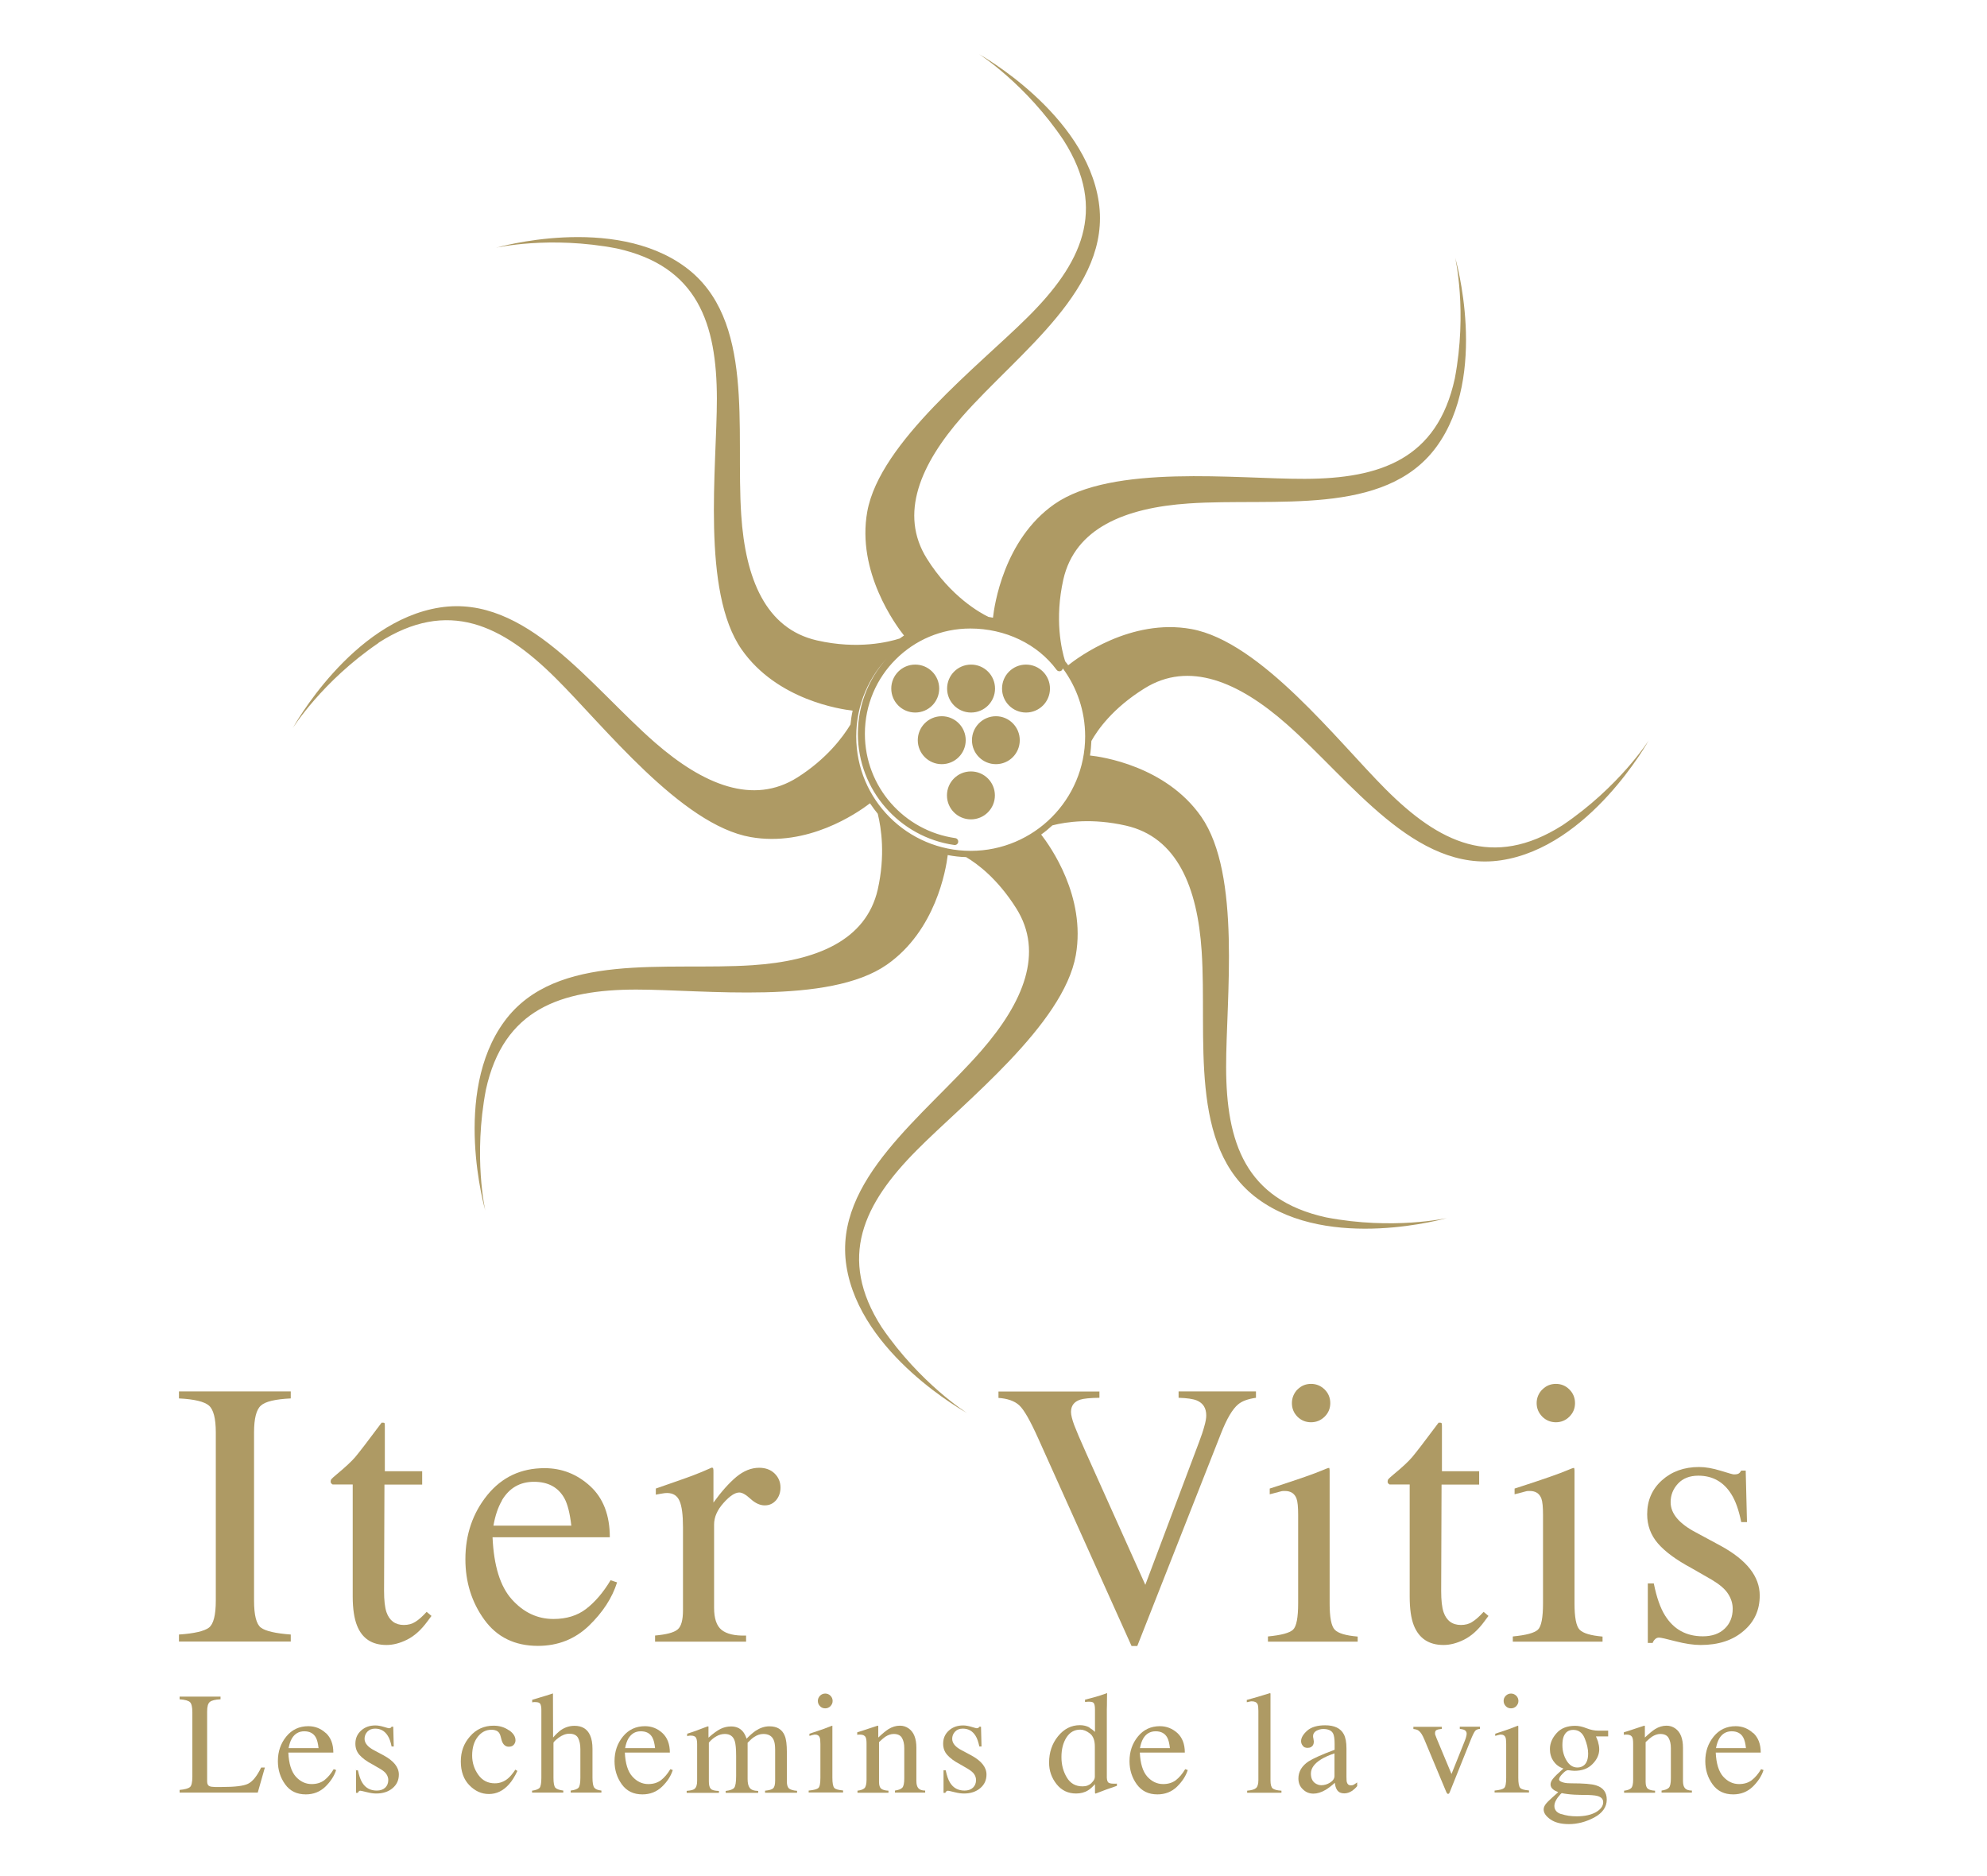 <svg xmlns="http://www.w3.org/2000/svg" xmlns:xlink="http://www.w3.org/1999/xlink" id="Calque_1" data-name="Calque 1" viewBox="0 0 155.88 147.12"><defs><style>      .cls-1 {        fill: none;      }      .cls-2 {        clip-path: url(#clippath);      }      .cls-3 {        fill: #ae9a64;      }      .cls-4 {        clip-path: url(#clippath-1);      }    </style><clipPath id="clippath"><rect class="cls-1" width="155.88" height="147.12"></rect></clipPath><clipPath id="clippath-1"><rect class="cls-1" width="155.88" height="147.12"></rect></clipPath></defs><g class="cls-2"><path class="cls-3" d="m75.76,58.06c0-1.04-.84-1.88-1.88-1.88s-1.88.84-1.88,1.88.84,1.88,1.88,1.88,1.88-.84,1.88-1.88m.49,0c0,1.04.84,1.88,1.88,1.88s1.87-.84,1.87-1.88-.84-1.88-1.87-1.88-1.88.84-1.88,1.88m-2.57-4.05c0-1.04-.84-1.88-1.88-1.88s-1.88.84-1.88,1.88.84,1.88,1.88,1.88,1.88-.84,1.88-1.88m6.81,1.88c1.04,0,1.88-.84,1.88-1.88s-.84-1.88-1.88-1.88-1.88.84-1.88,1.88.84,1.88,1.88,1.88m-4.31,0c1.04,0,1.88-.84,1.88-1.88s-.84-1.88-1.88-1.88-1.88.84-1.88,1.88.84,1.88,1.88,1.88m-6.33-4.54c-1.57,1.59-2.55,3.78-2.55,6.2,0,4.44,3.29,8.12,7.56,8.73.15.02.29-.08.31-.23.02-.15-.08-.29-.23-.31h0c-4.01-.57-7.09-4.02-7.09-8.18,0-2.28.92-4.35,2.42-5.84,1.5-1.5,3.56-2.42,5.85-2.42,2.74,0,5.27,1.21,6.77,3.24.09.12.26.15.38.06.06-.04.09-.11.11-.17,1.1,1.49,1.75,3.33,1.75,5.33,0,4.96-4.02,8.98-8.98,8.98s-8.98-4.02-8.98-8.98c0-2.5,1.02-4.76,2.67-6.39m-40.15-.95c5.46-3.51,9.71-1.39,13.88,2.75,3.79,3.75,9.85,11.53,15.32,12.49,4.46.78,8.3-1.84,9.36-2.65.19.28.39.55.61.82.28,1.13.6,3.27,0,5.94-.92,4.01-4.83,5.61-9.84,5.94-6.74.45-15.39-1.1-19.44,4.39-4.17,5.66-1.51,14.85-1.51,14.85,0,0-.96-4.21.05-9.48,1.39-6.34,5.9-7.84,11.78-7.85,5.33,0,15.12,1.22,19.67-1.95,3.83-2.67,4.64-7.45,4.78-8.6.47.09.95.15,1.44.16.9.53,2.48,1.71,3.93,4.01,2.2,3.48.57,7.38-2.73,11.17-4.44,5.1-11.63,10.14-10.59,16.88,1.07,6.95,9.46,11.54,9.46,11.54,0,0-3.66-2.29-6.69-6.72-3.51-5.46-1.4-9.71,2.74-13.88,3.75-3.79,11.53-9.86,12.49-15.32.8-4.59-2-8.52-2.72-9.45.31-.22.6-.46.88-.72,1.09-.28,3.13-.58,5.77.02,4.01.91,5.61,4.83,5.94,9.84.45,6.74-1.1,15.39,4.4,19.43,5.66,4.17,14.85,1.51,14.85,1.51,0,0-4.21.96-9.48-.05-6.34-1.39-7.84-5.89-7.85-11.77-.01-5.33,1.21-15.12-1.96-19.67-2.78-3.98-7.84-4.7-8.72-4.79.06-.37.09-.75.11-1.14.47-.84,1.65-2.56,4.16-4.12,3.49-2.18,7.38-.53,11.15,2.79,5.07,4.46,10.07,11.69,16.82,10.69,6.96-1.03,11.59-9.4,11.59-9.4,0,0-2.31,3.65-6.76,6.65-5.48,3.48-9.71,1.34-13.87-2.82-3.77-3.77-9.8-11.58-15.25-12.57-4.74-.86-8.89,2.23-9.66,2.84-.08-.1-.15-.21-.24-.31-.29-.91-.84-3.3-.14-6.42.91-4.01,4.82-5.62,9.83-5.96,6.74-.46,15.39,1.07,19.43-4.43,4.16-5.67,1.48-14.85,1.48-14.85,0,0,.97,4.21-.03,9.48-1.38,6.34-5.88,7.85-11.76,7.87-5.33.02-15.12-1.19-19.66,1.99-3.97,2.78-4.71,7.98-4.81,8.9-.12-.02-.23-.04-.35-.06-.61-.29-2.96-1.57-4.84-4.58-2.18-3.49-.52-7.38,2.79-11.15,4.47-5.07,11.7-10.06,10.7-16.81-1.03-6.96-9.39-11.6-9.39-11.6,0,0,3.65,2.31,6.64,6.77,3.48,5.48,1.34,9.72-2.83,13.86-3.77,3.76-11.59,9.79-12.58,15.24-.86,4.74,2.26,8.95,2.88,9.73-.11.08-.23.15-.33.23-.83.27-3.28.89-6.51.15-4.01-.92-5.6-4.83-5.93-9.84-.45-6.74,1.11-15.39-4.38-19.44-5.66-4.18-14.85-1.52-14.85-1.52,0,0,4.21-.96,9.48.06,6.34,1.4,7.83,5.9,7.84,11.78,0,5.33-1.23,15.12,1.94,19.67,2.77,3.97,7.8,4.7,8.71,4.8-.08.36-.13.72-.17,1.09-.61,1.01-1.89,2.71-4.16,4.15-3.48,2.2-7.38.57-11.17-2.73-5.09-4.44-10.13-11.64-16.87-10.6-6.95,1.07-11.55,9.46-11.55,9.46,0,0,2.29-3.66,6.73-6.68m48.35,11.96c0-1.04-.84-1.88-1.88-1.88s-1.88.84-1.88,1.88.84,1.88,1.88,1.88,1.88-.84,1.88-1.88"></path></g><g class="cls-4"><path class="cls-3" d="m14.04,128.21c1.21-.08,1.99-.27,2.35-.54.36-.28.54-.98.54-2.12v-13.19c0-1.09-.18-1.8-.54-2.11-.36-.31-1.14-.5-2.35-.56v-.55h8.77v.55c-1.21.06-1.99.24-2.34.56-.36.31-.54,1.02-.54,2.11v13.19c0,1.14.18,1.85.54,2.12.36.27,1.14.45,2.34.54v.55h-8.77v-.55Z"></path><path class="cls-3" d="m33.12,115.41v1.04h-2.96l-.03,8.34c0,.73.06,1.29.19,1.67.23.66.69,1,1.36,1,.35,0,.65-.08.91-.25.26-.16.55-.42.88-.78l.38.32-.32.43c-.5.68-1.03,1.15-1.59,1.43-.56.28-1.1.42-1.62.42-1.14,0-1.91-.51-2.31-1.52-.22-.55-.34-1.31-.34-2.29v-8.78h-1.58s-.08-.06-.11-.09c-.02-.03-.04-.07-.04-.12,0-.1.02-.17.07-.22.04-.05.18-.18.41-.37.66-.55,1.15-1,1.44-1.34.29-.34.99-1.25,2.08-2.71.12,0,.2,0,.22.03.02.02.03.09.03.22v3.56h2.93Z"></path><path class="cls-3" d="m39.38,117.7c-.31.52-.53,1.18-.67,1.97h6.11c-.11-.97-.29-1.69-.55-2.16-.48-.85-1.27-1.28-2.38-1.28s-1.94.49-2.52,1.46m6.94-1.11c1.02.94,1.53,2.28,1.53,4h-9.2c.1,2.24.6,3.86,1.52,4.88.92,1.02,2,1.53,3.26,1.53,1.01,0,1.87-.26,2.56-.79.69-.53,1.34-1.28,1.92-2.25l.51.17c-.39,1.23-1.13,2.36-2.22,3.41-1.09,1.04-2.42,1.57-3.99,1.57-1.82,0-3.22-.69-4.21-2.06-.99-1.37-1.48-2.95-1.48-4.74,0-1.94.58-3.62,1.72-5.03,1.15-1.41,2.64-2.11,4.49-2.11,1.36,0,2.55.47,3.58,1.41"></path><path class="cls-3" d="m51.38,128.29c.89-.08,1.48-.23,1.77-.47.29-.23.43-.74.43-1.51v-6.53c0-.96-.09-1.64-.27-2.05-.18-.41-.5-.62-.98-.62-.1,0-.22.01-.38.04-.16.02-.33.06-.5.09v-.48c.55-.19,1.11-.39,1.69-.59.58-.2.98-.35,1.2-.43.48-.18.98-.39,1.49-.62.07,0,.11.02.12.07.02.05.02.15.02.3v2.37c.62-.86,1.22-1.53,1.79-2.01.58-.48,1.18-.72,1.8-.72.49,0,.9.15,1.2.44.31.3.47.67.47,1.11,0,.39-.12.73-.35,1-.24.27-.53.4-.89.4s-.74-.17-1.11-.51c-.37-.34-.66-.5-.88-.5-.34,0-.75.27-1.24.82-.49.55-.74,1.11-.74,1.69v6.53c0,.83.19,1.41.58,1.73.39.32,1.03.48,1.93.45v.48h-7.14v-.48Z"></path><path class="cls-3" d="m14.09,140.4c.42-.04.69-.12.81-.22.12-.1.19-.37.19-.8v-5.07c0-.4-.06-.67-.18-.79-.12-.12-.39-.2-.82-.23v-.21h3.21v.21c-.42.02-.7.09-.84.21-.14.11-.21.36-.21.74v5.47c0,.13.02.23.07.3.04.07.14.12.28.14.08,0,.18.02.27.02.1,0,.27,0,.53,0,1.01,0,1.7-.08,2.05-.25.36-.17.7-.59,1.04-1.28h.29l-.56,1.97h-6.13v-.21Z"></path><path class="cls-3" d="m22.9,136.36c-.12.2-.2.45-.26.76h2.35c-.04-.37-.11-.65-.21-.83-.18-.33-.49-.49-.91-.49s-.75.19-.97.56m2.66-.43c.39.36.59.87.59,1.54h-3.53c.04.86.23,1.48.58,1.88.35.39.77.59,1.25.59.39,0,.72-.1.99-.3.27-.21.51-.49.74-.87l.19.07c-.15.47-.44.91-.85,1.31-.42.4-.93.6-1.53.6-.7,0-1.24-.26-1.62-.79-.38-.53-.57-1.13-.57-1.82,0-.75.22-1.39.66-1.93.44-.54,1.02-.81,1.73-.81.52,0,.98.18,1.37.54"></path><path class="cls-3" d="m27.9,138.86h.18c.09.42.2.75.34.97.26.42.64.62,1.14.62.28,0,.5-.08.66-.23.16-.15.24-.35.24-.6,0-.16-.05-.31-.14-.45-.09-.14-.25-.28-.49-.42l-.62-.36c-.46-.24-.79-.49-1.01-.74-.22-.25-.32-.54-.32-.88,0-.42.15-.76.45-1.03.3-.27.67-.4,1.12-.4.2,0,.41.04.65.11.24.07.37.11.4.11.07,0,.12-.01.14-.03.03-.02.06-.05.08-.09h.13l.04,1.55h-.17c-.07-.36-.17-.64-.3-.84-.23-.37-.56-.56-.99-.56-.26,0-.46.08-.61.24-.15.16-.22.35-.22.56,0,.34.26.65.77.91l.73.39c.79.43,1.19.93,1.19,1.5,0,.44-.16.79-.49,1.07-.33.28-.76.42-1.29.42-.22,0-.47-.04-.75-.11-.28-.07-.45-.11-.5-.11-.04,0-.08.02-.11.05-.03.03-.06.07-.08.12h-.14v-1.8Z"></path><path class="cls-3" d="m39.94,135.72c.34.24.5.5.5.79,0,.12-.04.23-.13.34-.09.11-.22.16-.4.16-.13,0-.24-.04-.34-.13-.1-.09-.17-.22-.22-.39l-.07-.27c-.05-.2-.13-.34-.25-.42-.12-.08-.28-.12-.48-.12-.42,0-.78.18-1.07.55-.29.37-.44.86-.44,1.47,0,.56.16,1.06.48,1.51.32.45.75.67,1.3.67.39,0,.73-.13,1.03-.38.17-.14.36-.37.58-.69l.16.1c-.21.44-.43.8-.67,1.06-.45.5-.97.75-1.56.75s-1.09-.23-1.54-.69c-.44-.45-.67-1.08-.67-1.86s.24-1.43.73-1.98c.48-.55,1.1-.83,1.84-.83.46,0,.86.12,1.2.36"></path><path class="cls-3" d="m41.73,140.46c.31-.04.5-.12.6-.22.09-.11.14-.37.14-.78v-5.34c0-.21-.03-.36-.08-.46-.05-.1-.18-.15-.39-.15-.04,0-.08,0-.12,0-.04,0-.08.01-.13.02v-.2c.16-.05.36-.11.6-.18.24-.07.4-.12.5-.15l.53-.17v.04s.01,3.42.01,3.42c.23-.27.44-.46.62-.59.33-.22.68-.33,1.06-.33.6,0,1.01.25,1.23.76.12.27.18.62.18,1.05v2.27c0,.39.05.65.14.77.09.12.28.2.56.23v.16h-2.41v-.16c.32-.04.53-.12.62-.23.09-.11.14-.37.14-.77v-2.25c0-.36-.06-.65-.18-.88-.12-.22-.35-.33-.68-.33-.29,0-.57.11-.84.31-.27.21-.41.34-.41.41v2.74c0,.41.05.67.15.78.1.1.3.18.62.22v.16h-2.45v-.16Z"></path><path class="cls-3" d="m49.3,136.36c-.12.2-.2.45-.26.76h2.35c-.04-.37-.11-.65-.21-.83-.18-.33-.48-.49-.91-.49s-.74.19-.97.56m2.66-.43c.39.36.59.87.59,1.54h-3.53c.04.86.23,1.48.59,1.88.35.39.77.59,1.25.59.39,0,.72-.1.99-.3.27-.21.51-.49.74-.87l.19.07c-.15.47-.43.91-.85,1.31-.42.4-.93.6-1.53.6-.7,0-1.24-.26-1.62-.79-.38-.53-.57-1.13-.57-1.82,0-.75.22-1.39.66-1.93.44-.54,1.02-.81,1.73-.81.52,0,.98.18,1.37.54"></path><path class="cls-3" d="m53.89,140.47c.29-.02.48-.07.58-.14.15-.11.22-.32.22-.64v-2.88c0-.27-.04-.45-.11-.54-.07-.08-.19-.13-.36-.13-.08,0-.14,0-.18.01-.04,0-.08.02-.13.04v-.2l.4-.13c.15-.05.38-.13.71-.26.33-.13.51-.19.53-.19.02,0,.03.01.03.03,0,.02,0,.06,0,.11v.75c.37-.33.69-.56.95-.69.27-.13.54-.19.83-.19.38,0,.69.13.91.39.12.14.22.33.3.57.27-.28.51-.48.71-.62.35-.23.71-.35,1.08-.35.6,0,1,.24,1.2.73.12.28.17.71.17,1.3v2.31c0,.26.06.44.17.54.12.09.33.16.63.18v.15h-2.51v-.16c.32-.03.53-.09.64-.19.1-.1.15-.3.15-.61v-2.4c0-.36-.04-.62-.12-.79-.14-.31-.41-.46-.81-.46-.24,0-.48.08-.72.24-.14.09-.31.24-.51.45v2.85c0,.3.05.53.16.68.11.16.33.24.67.25v.15h-2.55v-.15c.35-.04.58-.13.67-.25.1-.13.15-.44.15-.93v-1.56c0-.57-.04-.96-.11-1.18-.12-.37-.38-.55-.78-.55-.22,0-.45.06-.67.19-.22.12-.41.29-.58.49v3.04c0,.28.05.48.15.58.1.11.31.16.64.17v.15h-2.53v-.15Z"></path><path class="cls-3" d="m64.33,133.01c.11-.11.25-.17.41-.17s.3.06.41.17c.11.11.17.25.17.41s-.06.29-.17.41c-.11.11-.25.17-.41.17s-.3-.05-.41-.17c-.11-.11-.17-.25-.17-.41s.06-.29.17-.41m-.88,7.44c.4-.04.65-.11.75-.2.11-.1.16-.36.16-.8v-2.66c0-.24-.02-.41-.05-.5-.06-.15-.17-.23-.35-.23-.04,0-.08,0-.12.01-.04,0-.15.04-.34.09v-.17l.24-.08c.65-.21,1.1-.37,1.36-.48.1-.04.17-.07.2-.07,0,.03,0,.05,0,.08v4c0,.42.05.69.15.8.1.11.34.17.69.2v.16h-2.7v-.16Z"></path><path class="cls-3" d="m67.26,140.46c.27-.03.45-.1.56-.2.1-.1.16-.32.16-.66v-2.83c0-.24-.02-.4-.07-.5-.07-.14-.21-.21-.43-.21-.03,0-.07,0-.1,0-.03,0-.08,0-.13.02v-.2c.15-.04.51-.16,1.08-.35l.52-.17s.04,0,.05.03c0,.02,0,.04,0,.08v.82c.34-.32.61-.54.8-.66.29-.18.59-.27.9-.27.25,0,.48.07.69.22.4.28.6.79.6,1.51v2.6c0,.27.05.46.16.58.11.12.28.18.53.18v.16h-2.37v-.16c.27-.04.46-.11.57-.22.11-.11.16-.36.16-.74v-2.38c0-.32-.06-.58-.18-.79-.12-.21-.34-.31-.65-.31-.22,0-.44.08-.66.22-.12.08-.29.23-.49.42v3.12c0,.27.06.45.18.54.12.09.31.14.56.15v.16h-2.43v-.16Z"></path><path class="cls-3" d="m74.01,138.86h.18c.09.42.2.75.34.97.26.42.64.62,1.14.62.28,0,.5-.08.66-.23.16-.15.24-.35.24-.6,0-.16-.05-.31-.14-.45-.09-.14-.26-.28-.49-.42l-.62-.36c-.46-.24-.79-.49-1.01-.74-.22-.25-.32-.54-.32-.88,0-.42.15-.76.45-1.03.3-.27.67-.4,1.12-.4.2,0,.41.04.65.11.24.07.37.11.4.11.07,0,.11-.01.14-.03.03-.02.06-.05.08-.09h.13l.04,1.55h-.17c-.08-.36-.17-.64-.3-.84-.23-.37-.56-.56-1-.56-.26,0-.46.08-.61.24-.15.16-.22.35-.22.56,0,.34.25.65.77.91l.73.39c.79.43,1.19.93,1.19,1.5,0,.44-.16.79-.49,1.07-.33.28-.76.42-1.28.42-.22,0-.48-.04-.76-.11-.28-.07-.45-.11-.5-.11-.04,0-.08.02-.12.05-.04.03-.06.07-.08.12h-.14v-1.8Z"></path><path class="cls-3" d="m85.62,139.86c.18-.17.27-.33.27-.48v-2.39c0-.48-.13-.82-.39-1.02-.26-.2-.51-.3-.75-.3-.47,0-.83.21-1.09.62-.26.41-.39.92-.39,1.53s.14,1.13.42,1.6c.28.47.69.7,1.24.7.29,0,.52-.09.7-.26m-.16-4.33c.15.08.29.18.43.32v-1.77c0-.23-.03-.38-.08-.47-.05-.09-.17-.13-.36-.13-.05,0-.08,0-.12,0-.03,0-.11.01-.22.02v-.18l.46-.12c.17-.04.33-.09.5-.14.17-.05.31-.09.44-.14.06-.02.16-.05.3-.11h.03s-.01.6-.01.6c0,.21,0,.43-.01.65,0,.22,0,.44,0,.66v4.55c-.01.24.02.41.08.5.06.1.22.14.47.14.04,0,.08,0,.12,0,.04,0,.08,0,.12-.01v.18s-.29.1-.81.28l-.87.33-.04-.05v-.69c-.21.23-.39.39-.54.48-.27.17-.59.25-.94.25-.63,0-1.14-.24-1.53-.73-.39-.49-.59-1.05-.59-1.69,0-.8.23-1.49.7-2.07.47-.58,1.04-.87,1.72-.87.27,0,.52.06.75.18"></path><path class="cls-3" d="m89.69,136.36c-.12.2-.2.45-.26.76h2.35c-.04-.37-.11-.65-.21-.83-.18-.33-.49-.49-.91-.49s-.75.19-.97.56m2.67-.43c.39.36.59.87.59,1.54h-3.53c.04.86.23,1.48.58,1.88.35.39.77.59,1.25.59.39,0,.72-.1.99-.3.27-.21.51-.49.74-.87l.2.07c-.15.47-.44.91-.85,1.31s-.93.6-1.53.6c-.7,0-1.23-.26-1.62-.79-.38-.53-.57-1.13-.57-1.82,0-.75.22-1.39.66-1.93.44-.54,1.02-.81,1.72-.81.52,0,.98.18,1.38.54"></path><path class="cls-3" d="m97.84,140.46c.34-.03.58-.1.7-.21.12-.11.18-.32.18-.62v-5.44c0-.25-.02-.41-.06-.51-.08-.16-.23-.23-.45-.23-.05,0-.11,0-.17.02-.06.01-.14.03-.23.05v-.18c.5-.13,1.1-.31,1.81-.53.03,0,.04.01.05.03,0,.02,0,.07,0,.15v6.67c0,.32.06.53.17.62.11.09.34.16.69.18v.16h-2.69v-.16Z"></path><path class="cls-3" d="m104.7,137.53c-.43.14-.78.3-1.06.47-.53.33-.8.7-.8,1.12,0,.34.11.59.33.75.15.1.31.16.48.16.25,0,.48-.07.7-.21.22-.14.34-.31.34-.52v-1.76Zm-2.04.63c.34-.22,1.02-.53,2.04-.91v-.47c0-.38-.04-.64-.11-.79-.12-.25-.39-.37-.78-.37-.19,0-.37.05-.54.14-.17.1-.26.24-.26.41,0,.04,0,.12.03.22.02.11.03.17.03.21,0,.21-.07.35-.21.43-.08.05-.17.07-.28.07-.17,0-.3-.05-.38-.17-.09-.11-.13-.23-.13-.36,0-.26.16-.53.48-.82.32-.28.79-.42,1.41-.42.72,0,1.21.23,1.46.7.14.26.21.63.21,1.12v2.23c0,.22.01.37.04.44.05.15.15.22.3.22.08,0,.16-.01.21-.04.06-.03.15-.09.29-.19v.29c-.12.15-.25.26-.38.36-.21.14-.42.21-.63.21-.25,0-.43-.08-.55-.24-.11-.16-.17-.36-.19-.59-.28.25-.52.43-.72.55-.34.2-.66.3-.96.3-.32,0-.6-.11-.83-.34-.24-.22-.35-.51-.35-.85,0-.54.27-.99.81-1.35"></path><path class="cls-3" d="m113.11,135.44v.17c-.19.02-.33.05-.41.09-.08.04-.12.12-.12.24,0,.06,0,.12.03.17.02.05.05.13.09.24l1.17,2.8.99-2.47c.05-.12.1-.25.14-.38.04-.13.06-.24.06-.31,0-.14-.07-.25-.21-.31-.08-.03-.19-.05-.33-.07v-.17h1.58v.17c-.18.02-.31.07-.39.18-.08.11-.2.35-.35.73l-1.61,4.01c-.03.07-.05.12-.07.14-.02.03-.05.04-.08.04-.04,0-.07-.02-.09-.06-.03-.04-.05-.09-.08-.16l-1.7-4.07c-.14-.33-.28-.56-.44-.67-.09-.07-.23-.11-.41-.13v-.17h2.24Z"></path><path class="cls-3" d="m118.13,133.01c.11-.11.25-.17.41-.17s.29.06.41.17c.11.11.17.25.17.41s-.06.29-.17.41c-.11.11-.25.17-.41.17s-.3-.05-.41-.17c-.11-.11-.17-.25-.17-.41s.05-.29.17-.41m-.88,7.44c.4-.04.65-.11.75-.2.11-.1.16-.36.16-.8v-2.66c0-.24-.02-.41-.05-.5-.06-.15-.17-.23-.35-.23-.04,0-.08,0-.12.01-.04,0-.15.04-.34.09v-.17l.24-.08c.65-.21,1.1-.37,1.36-.48.1-.04.17-.07.2-.07,0,.03.01.05.01.08v4c0,.42.05.69.15.8.1.11.33.17.69.2v.16h-2.7v-.16Z"></path><path class="cls-3" d="m124.26,138.47c.22-.18.33-.49.33-.93,0-.35-.09-.75-.27-1.19-.18-.44-.48-.66-.9-.66-.36,0-.61.17-.75.52-.07.18-.1.41-.1.67,0,.45.11.86.33,1.22.22.36.5.54.85.54.2,0,.37-.06.51-.17m-1.77,3.82c.35.12.75.18,1.2.18.62,0,1.12-.11,1.5-.32.38-.22.58-.48.58-.79,0-.25-.16-.41-.47-.49-.19-.05-.56-.08-1.1-.08-.14,0-.28,0-.44-.01-.15,0-.29-.01-.42-.02-.08,0-.21-.02-.4-.04-.18-.02-.32-.05-.41-.07-.04,0-.15.12-.33.35-.17.24-.26.45-.26.65,0,.31.18.53.52.64m-.59-4.14c-.19-.29-.28-.6-.28-.96,0-.43.17-.85.52-1.24.34-.39.83-.58,1.46-.58.27,0,.57.06.89.19.33.13.64.19.94.19.08,0,.19,0,.35,0,.16,0,.27,0,.34,0h.07v.45h-.96c.07.15.12.29.16.4.06.21.1.42.1.61,0,.42-.18.81-.53,1.16-.35.36-.82.53-1.42.53-.09,0-.26-.02-.5-.05-.11,0-.25.09-.43.28-.18.18-.27.33-.27.44s.13.2.39.26c.17.04.36.05.57.05.95,0,1.6.05,1.94.16.56.17.84.55.84,1.12s-.33,1.05-.98,1.4c-.66.35-1.32.52-1.99.52-.61,0-1.09-.12-1.45-.37-.35-.25-.53-.5-.53-.78,0-.13.05-.26.14-.39.09-.13.28-.32.56-.57l.37-.33.07-.07c-.17-.07-.3-.13-.38-.2-.15-.11-.22-.25-.22-.4,0-.14.06-.29.19-.45.13-.17.4-.43.82-.8-.34-.11-.6-.31-.79-.6"></path><path class="cls-3" d="m127.41,140.46c.26-.03.45-.1.55-.2.11-.1.16-.32.16-.66v-2.83c0-.24-.02-.4-.07-.5-.07-.14-.22-.21-.43-.21-.03,0-.07,0-.1,0-.04,0-.08,0-.13.02v-.2c.15-.04.51-.16,1.08-.35l.52-.17s.04,0,.05.03c0,.02,0,.04,0,.08v.82c.34-.32.61-.54.8-.66.29-.18.59-.27.9-.27.25,0,.48.07.69.22.4.28.6.79.6,1.51v2.6c0,.27.05.46.16.58.11.12.29.18.54.18v.16h-2.38v-.16c.27-.04.46-.11.57-.22.11-.11.16-.36.16-.74v-2.38c0-.32-.06-.58-.18-.79-.12-.21-.34-.31-.65-.31-.22,0-.44.08-.66.22-.12.08-.29.23-.49.42v3.12c0,.27.06.45.18.54.12.09.31.14.56.15v.16h-2.43v-.16Z"></path><path class="cls-3" d="m134.88,136.36c-.12.2-.2.45-.26.76h2.35c-.04-.37-.11-.65-.21-.83-.18-.33-.49-.49-.91-.49s-.75.19-.97.56m2.66-.43c.39.36.59.87.59,1.54h-3.53c.04.86.23,1.48.58,1.88.35.39.77.59,1.25.59.39,0,.72-.1.99-.3.27-.21.51-.49.74-.87l.19.07c-.15.47-.44.91-.85,1.31-.42.4-.93.6-1.53.6-.7,0-1.24-.26-1.62-.79-.38-.53-.57-1.13-.57-1.82,0-.75.22-1.39.66-1.93.44-.54,1.02-.81,1.72-.81.52,0,.98.18,1.37.54"></path><path class="cls-3" d="m86.25,109.14v.5c-.74.01-1.25.06-1.52.15-.47.16-.71.48-.71.96,0,.24.09.59.25,1.03.17.44.48,1.18.94,2.2l4.64,10.33,4.21-11.18c.19-.5.33-.91.42-1.26.1-.34.15-.62.15-.84,0-.58-.24-.97-.74-1.18-.29-.12-.77-.19-1.43-.21v-.5h6.07v.5c-.63.09-1.09.26-1.39.51-.46.38-.9,1.14-1.35,2.28l-6.57,16.68h-.45l-7.33-16.3c-.62-1.38-1.11-2.24-1.48-2.58-.37-.34-.92-.53-1.63-.58v-.5h7.9Z"></path><path class="cls-3" d="m101.78,109c.29-.3.65-.45,1.07-.45s.77.15,1.07.44c.29.29.44.65.44,1.07s-.15.77-.44,1.06c-.3.29-.65.44-1.07.44s-.78-.15-1.07-.44c-.29-.3-.43-.65-.43-1.06s.15-.77.43-1.07m-2.3,19.37c1.03-.1,1.68-.27,1.96-.53.27-.26.4-.95.4-2.08v-6.91c0-.63-.04-1.06-.13-1.3-.15-.39-.45-.59-.91-.59-.11,0-.21,0-.31.03-.1.02-.39.1-.88.23v-.45l.62-.2c1.69-.55,2.87-.96,3.53-1.24.27-.12.44-.18.52-.18.02.07.03.14.03.22v10.4c0,1.1.13,1.79.4,2.07.26.28.86.46,1.8.54v.4h-7.04v-.4Z"></path><path class="cls-3" d="m116.04,115.41v1.04h-2.95l-.03,8.34c0,.73.06,1.29.19,1.67.23.66.68,1,1.36,1,.35,0,.65-.08.9-.25.26-.16.55-.42.88-.78l.38.32-.32.43c-.5.68-1.03,1.15-1.59,1.43-.56.28-1.1.42-1.62.42-1.14,0-1.91-.51-2.32-1.52-.22-.55-.33-1.31-.33-2.29v-8.78h-1.58s-.09-.06-.11-.09c-.03-.03-.04-.07-.04-.12,0-.1.02-.17.07-.22.04-.05.18-.18.41-.37.67-.55,1.15-1,1.44-1.34.29-.34.99-1.25,2.08-2.71.12,0,.2,0,.22.03.03.02.04.09.04.22v3.56h2.93Z"></path><path class="cls-3" d="m120.99,109c.29-.3.65-.45,1.07-.45s.77.15,1.06.44c.29.29.44.65.44,1.07s-.15.77-.44,1.06c-.29.29-.65.44-1.06.44s-.78-.15-1.07-.44c-.29-.3-.44-.65-.44-1.06s.15-.77.44-1.07m-2.3,19.37c1.03-.1,1.68-.27,1.96-.53.27-.26.4-.95.4-2.08v-6.91c0-.63-.04-1.06-.13-1.3-.15-.39-.45-.59-.91-.59-.1,0-.21,0-.31.03-.1.02-.39.1-.88.23v-.45l.62-.2c1.69-.55,2.87-.96,3.53-1.24.27-.12.45-.18.52-.18.02.07.03.14.03.22v10.4c0,1.1.13,1.79.4,2.07.27.28.87.46,1.8.54v.4h-7.04v-.4Z"></path><path class="cls-3" d="m129.26,124.2h.48c.22,1.1.52,1.95.89,2.53.68,1.08,1.66,1.62,2.96,1.62.72,0,1.29-.2,1.71-.6.42-.4.63-.92.63-1.56,0-.41-.12-.8-.36-1.17-.24-.38-.67-.74-1.27-1.1l-1.62-.93c-1.19-.64-2.06-1.28-2.62-1.93-.56-.65-.84-1.41-.84-2.29,0-1.08.39-1.97,1.16-2.66.77-.69,1.74-1.04,2.91-1.04.51,0,1.07.1,1.69.29.61.19.96.29,1.04.29.17,0,.3-.02.38-.07.08-.05.14-.13.2-.23h.35l.1,4.04h-.45c-.19-.94-.45-1.67-.78-2.19-.6-.96-1.46-1.45-2.59-1.45-.67,0-1.21.21-1.59.62-.39.42-.58.9-.58,1.46,0,.89.66,1.68,2,2.38l1.91,1.03c2.06,1.12,3.08,2.42,3.08,3.91,0,1.14-.42,2.07-1.28,2.79-.85.73-1.97,1.09-3.35,1.09-.58,0-1.23-.1-1.97-.29-.73-.19-1.16-.29-1.3-.29-.12,0-.22.04-.3.12-.09.08-.16.18-.2.3h-.38v-4.68Z"></path></g></svg>